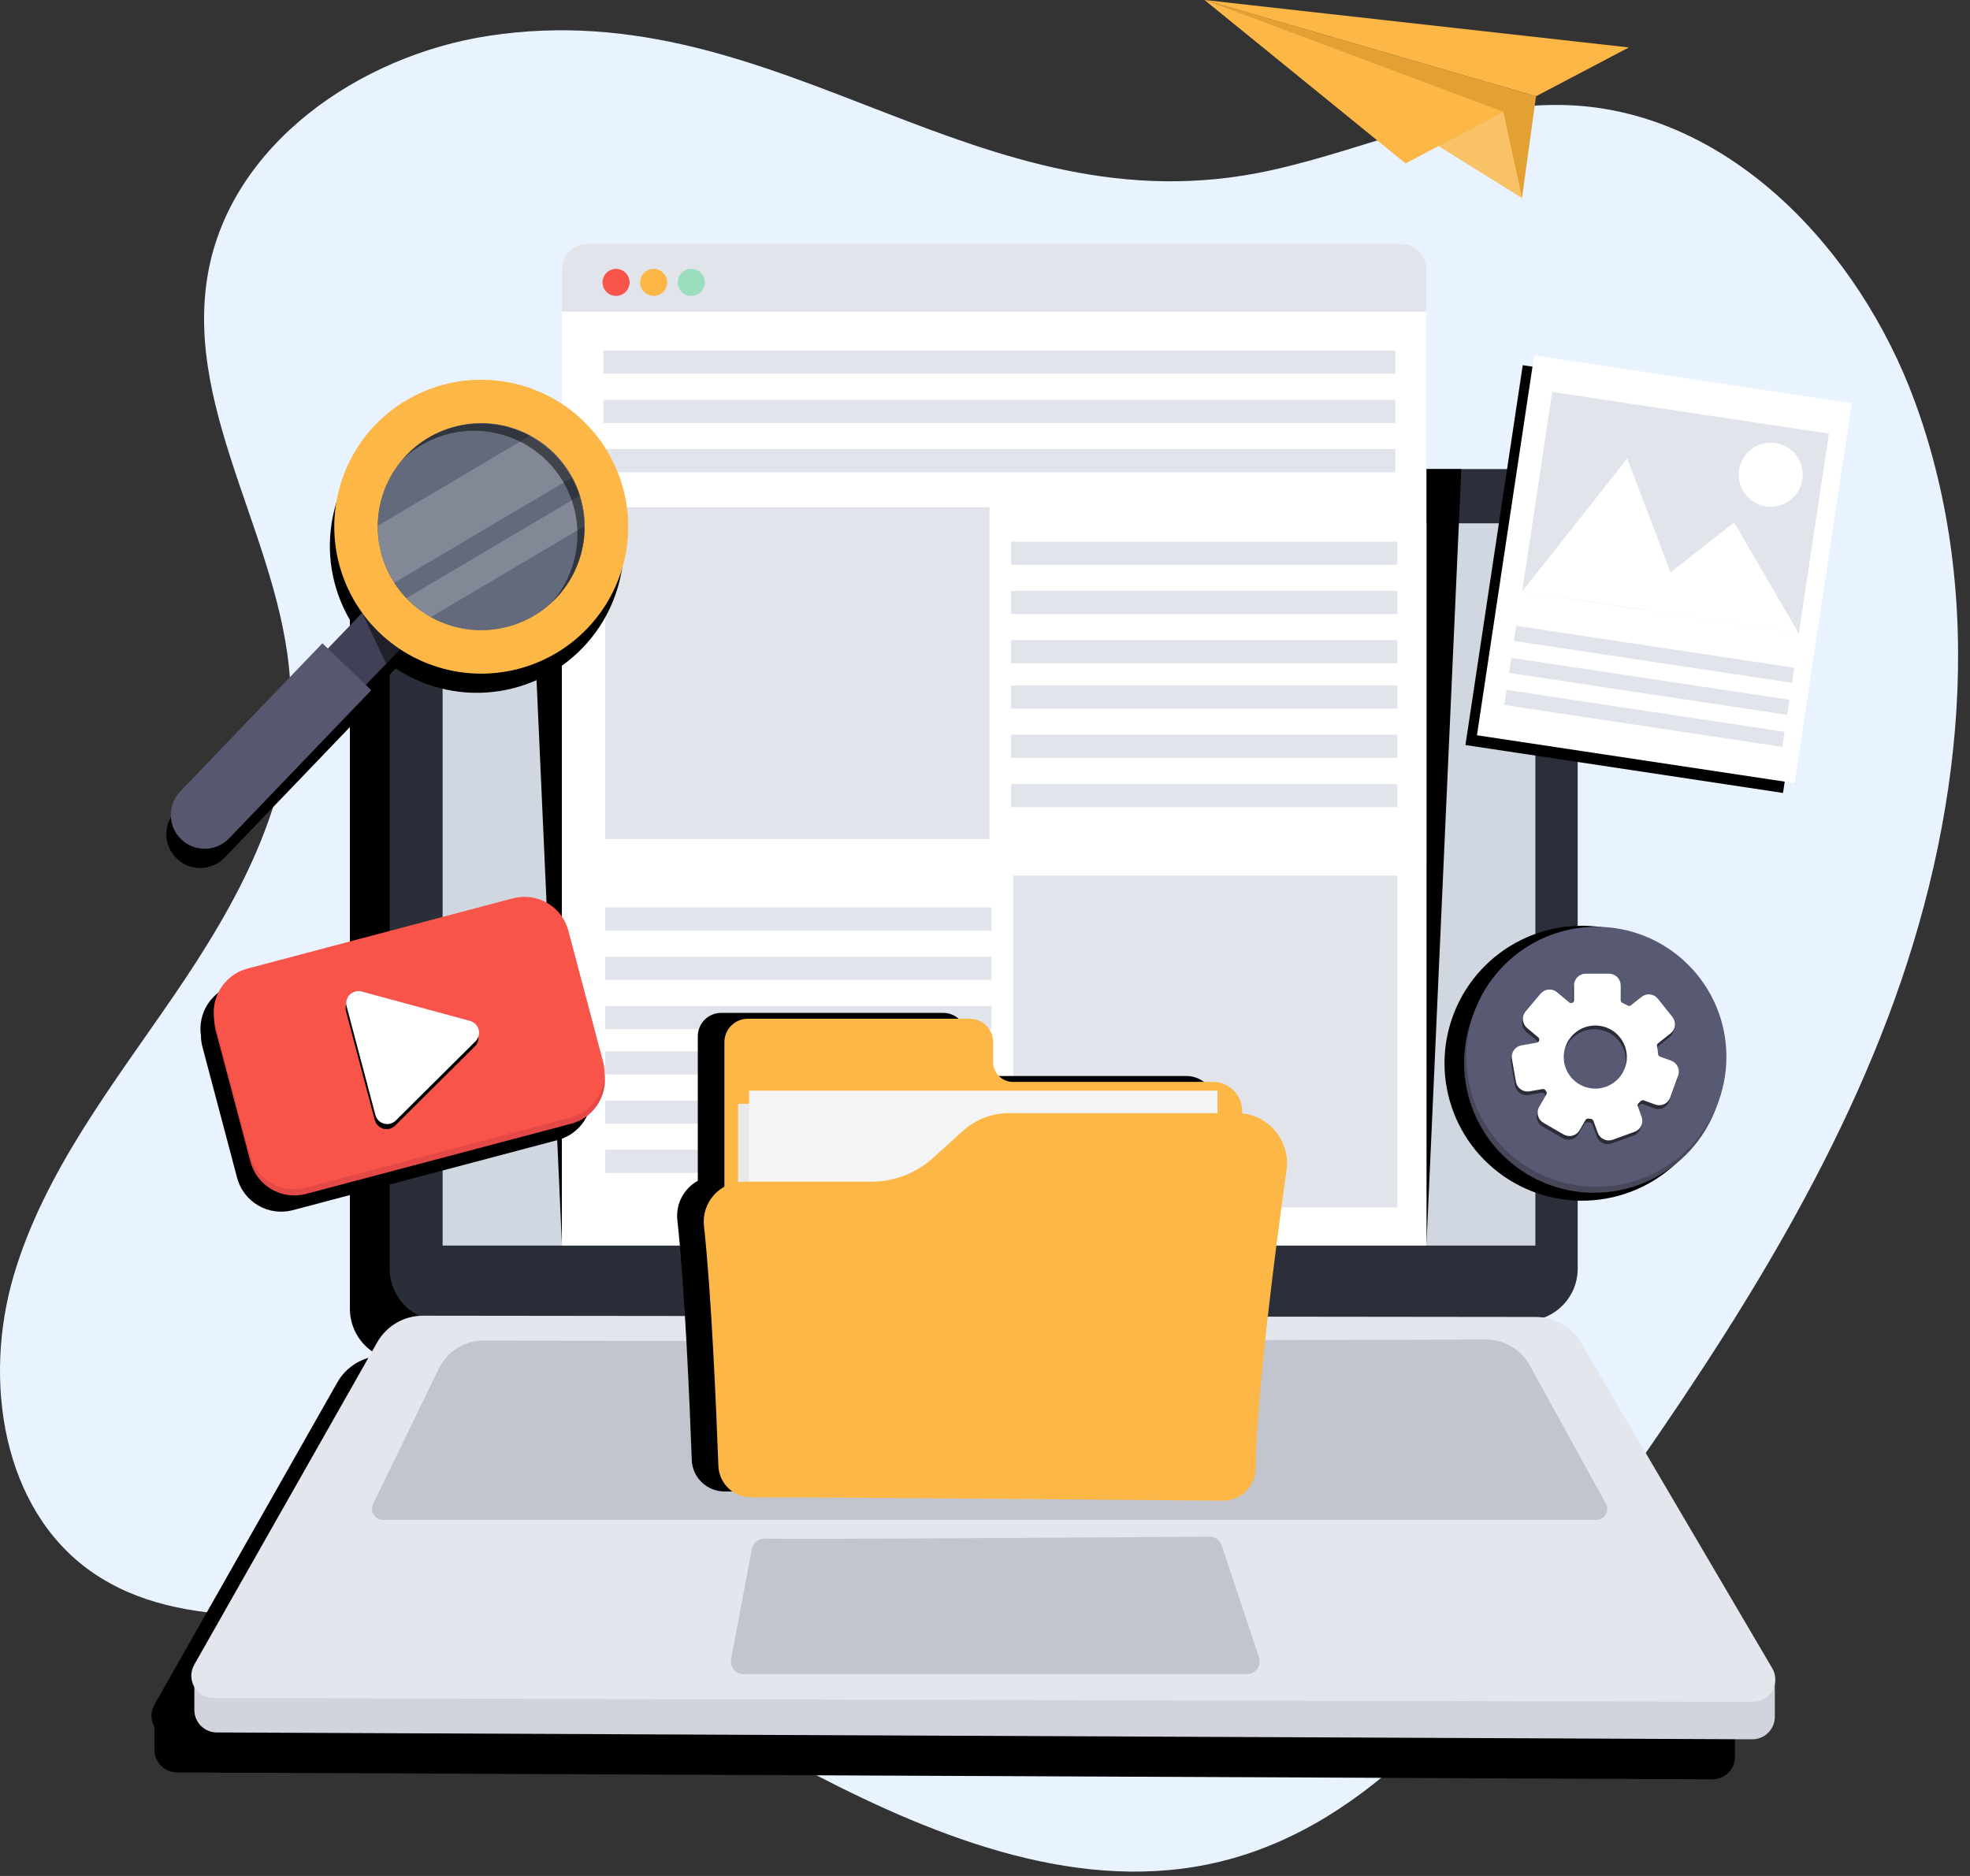 <?xml version="1.0" encoding="UTF-8"?> <svg xmlns="http://www.w3.org/2000/svg" width="105" height="100" viewBox="0 0 105 100" fill="none"><rect x="0" y="0" width="105" height="100" fill="#333333" stroke="none"/><path d="M26.056 1.908C19.154 2.96 12.306 7.7 11.085 14.574C9.741 22.142 15.34 29.314 15.49 36.999C15.602 42.801 12.602 48.186 9.33 52.98C6.059 57.775 2.355 62.454 0.722 68.024C-0.911 73.593 0.122 80.458 4.879 83.785C9.822 87.245 16.518 85.719 22.526 86.288C30.031 86.999 36.706 91.108 43.4 94.575C50.094 98.042 57.694 101.014 65.021 99.239C73.139 97.272 78.746 90.067 83.608 83.275C90.145 74.145 96.614 64.799 100.604 54.302C104.594 43.805 105.925 31.903 102.045 21.365C99.094 13.349 92.242 6.017 83.711 5.611C78.232 5.35 73.062 7.915 67.704 9.087C52.078 12.505 41.662 -0.472 26.056 1.908Z" fill="#E9F2FF"></path><g style="mix-blend-mode:soft-light"><path d="M92.337 91.06L82.144 73.714C81.933 73.356 81.645 73.05 81.301 72.817C80.957 72.584 80.565 72.431 80.154 72.369C80.686 72.171 81.145 71.815 81.469 71.349C81.793 70.883 81.967 70.329 81.968 69.761V29.922C81.968 29.183 81.674 28.475 81.152 27.952C80.629 27.43 79.921 27.137 79.182 27.137H21.433C20.694 27.137 19.986 27.43 19.463 27.952C18.941 28.475 18.648 29.183 18.648 29.922V69.761C18.648 70.289 18.798 70.806 19.081 71.252C19.364 71.697 19.768 72.053 20.245 72.278C19.781 72.305 19.331 72.449 18.936 72.694C18.541 72.94 18.213 73.28 17.983 73.684L8.228 90.874C8.125 91.055 8.071 91.259 8.072 91.467C8.073 91.675 8.129 91.879 8.235 92.058V93.284C8.235 93.601 8.361 93.905 8.584 94.129C8.807 94.353 9.11 94.48 9.427 94.482L91.272 94.847C91.429 94.848 91.586 94.817 91.731 94.757C91.877 94.698 92.01 94.609 92.122 94.498C92.233 94.387 92.322 94.255 92.383 94.109C92.443 93.964 92.474 93.808 92.474 93.65V91.901C92.536 91.613 92.487 91.313 92.337 91.06Z" fill="black"></path></g><path d="M10.358 89.806V91.152C10.358 91.469 10.483 91.773 10.707 91.997C10.93 92.222 11.233 92.348 11.55 92.35L93.394 92.715C93.552 92.716 93.708 92.685 93.854 92.625C94 92.566 94.133 92.478 94.244 92.366C94.356 92.255 94.445 92.123 94.505 91.977C94.566 91.832 94.597 91.675 94.597 91.518V89.618C94.597 89.618 10.358 90.041 10.358 89.806Z" fill="#D1D3DD"></path><path d="M81.305 25.005H23.556C22.017 25.005 20.77 26.252 20.77 27.79V67.629C20.77 69.168 22.017 70.415 23.556 70.415H81.305C82.843 70.415 84.09 69.168 84.09 67.629V27.79C84.09 26.252 82.843 25.005 81.305 25.005Z" fill="url(#paint0_linear_595_14112)"></path><path d="M20.106 71.552L10.351 88.742C10.249 88.923 10.195 89.127 10.197 89.334C10.198 89.542 10.253 89.745 10.357 89.925C10.461 90.104 10.611 90.253 10.79 90.357C10.97 90.461 11.174 90.516 11.381 90.516L93.433 90.717C93.642 90.718 93.848 90.663 94.029 90.558C94.211 90.454 94.361 90.303 94.466 90.121C94.57 89.939 94.624 89.733 94.623 89.524C94.622 89.314 94.566 89.109 94.46 88.928L84.267 71.583C84.02 71.162 83.668 70.814 83.245 70.572C82.822 70.33 82.344 70.202 81.856 70.202L22.544 70.135C22.048 70.134 21.561 70.265 21.133 70.514C20.705 70.763 20.35 71.122 20.106 71.552Z" fill="#E4E6ED"></path><path d="M81.834 27.896H23.591V66.396H81.834V27.896Z" fill="#D0D7E1"></path><path d="M23.39 72.953L19.882 80.181C19.839 80.27 19.82 80.368 19.825 80.466C19.83 80.564 19.86 80.659 19.912 80.743C19.964 80.826 20.037 80.894 20.122 80.942C20.208 80.99 20.305 81.015 20.403 81.015H85.084C85.184 81.015 85.284 80.989 85.371 80.939C85.459 80.889 85.532 80.817 85.583 80.73C85.635 80.643 85.662 80.545 85.664 80.444C85.665 80.343 85.641 80.244 85.592 80.155L81.536 72.782C81.306 72.364 80.969 72.016 80.558 71.774C80.148 71.532 79.68 71.405 79.204 71.406C71.099 71.427 34.121 71.517 25.798 71.457C25.296 71.453 24.804 71.592 24.378 71.857C23.951 72.122 23.609 72.502 23.39 72.953Z" fill="#C2C4CE"></path><path d="M40.074 82.572L38.968 88.441C38.95 88.538 38.953 88.639 38.978 88.735C39.003 88.831 39.049 88.921 39.112 88.997C39.175 89.073 39.255 89.135 39.345 89.177C39.434 89.22 39.532 89.242 39.632 89.242H66.461C66.569 89.242 66.674 89.216 66.769 89.168C66.865 89.119 66.947 89.048 67.01 88.961C67.072 88.874 67.113 88.774 67.129 88.668C67.145 88.562 67.136 88.454 67.102 88.352L65.109 82.374C65.064 82.239 64.978 82.121 64.862 82.038C64.746 81.955 64.606 81.911 64.464 81.912C61.326 81.936 44.091 82.06 40.744 82.021C40.585 82.019 40.431 82.074 40.309 82.174C40.186 82.275 40.103 82.416 40.074 82.572Z" fill="#C2C4CE"></path><g style="mix-blend-mode:soft-light"><path d="M76.028 66.388L77.888 25.003H76.029C76.029 25.003 76.028 66.677 76.028 66.388Z" fill="black"></path></g><g style="mix-blend-mode:soft-light"><path d="M29.952 66.388L28.092 25.003H29.951C29.951 25.003 29.952 66.677 29.952 66.388Z" fill="black"></path></g><path d="M76.028 14.342V66.389H29.952V14.342C29.952 14.165 29.987 13.991 30.054 13.828C30.122 13.665 30.221 13.517 30.346 13.392C30.471 13.267 30.619 13.168 30.782 13.101C30.946 13.033 31.12 12.999 31.297 12.999H74.685C75.041 12.999 75.382 13.141 75.634 13.393C75.886 13.644 76.027 13.986 76.028 14.342Z" fill="white"></path><path d="M76.028 14.342V16.613H29.952V14.342C29.952 14.165 29.987 13.991 30.054 13.828C30.122 13.665 30.221 13.517 30.346 13.392C30.471 13.267 30.619 13.168 30.782 13.101C30.946 13.033 31.12 12.999 31.297 12.999H74.685C75.041 12.999 75.382 13.141 75.634 13.393C75.886 13.644 76.027 13.986 76.028 14.342Z" fill="#E1E4EA"></path><path d="M33.556 15.053C33.556 15.195 33.514 15.335 33.435 15.453C33.355 15.572 33.243 15.664 33.111 15.719C32.98 15.773 32.835 15.787 32.695 15.76C32.555 15.732 32.427 15.663 32.326 15.562C32.225 15.462 32.156 15.333 32.129 15.193C32.101 15.054 32.115 14.909 32.17 14.777C32.224 14.645 32.316 14.533 32.435 14.454C32.554 14.374 32.693 14.332 32.836 14.332C33.027 14.332 33.21 14.408 33.345 14.543C33.48 14.678 33.556 14.862 33.556 15.053Z" fill="#F9544A"></path><path d="M37.566 15.053C37.566 15.195 37.523 15.335 37.444 15.453C37.365 15.572 37.252 15.664 37.121 15.719C36.989 15.773 36.844 15.787 36.704 15.76C36.565 15.732 36.436 15.663 36.335 15.562C36.235 15.462 36.166 15.333 36.138 15.193C36.11 15.054 36.125 14.909 36.179 14.777C36.234 14.645 36.326 14.533 36.445 14.454C36.563 14.374 36.702 14.332 36.845 14.332C37.036 14.332 37.219 14.408 37.355 14.543C37.49 14.678 37.566 14.862 37.566 15.053Z" fill="#9ADEBD"></path><path d="M35.561 15.053C35.561 15.195 35.518 15.335 35.439 15.453C35.36 15.572 35.247 15.664 35.116 15.719C34.984 15.773 34.839 15.787 34.699 15.76C34.559 15.732 34.431 15.663 34.33 15.562C34.229 15.462 34.161 15.333 34.133 15.193C34.105 15.054 34.12 14.909 34.174 14.777C34.229 14.645 34.321 14.533 34.439 14.454C34.558 14.374 34.697 14.332 34.84 14.332C35.031 14.332 35.214 14.408 35.349 14.543C35.485 14.678 35.56 14.862 35.561 15.053Z" fill="#FCB747"></path><path d="M74.373 18.686H32.157V19.922H74.373V18.686Z" fill="#E1E4EA"></path><path d="M74.373 21.312H32.157V22.548H74.373V21.312Z" fill="#E1E4EA"></path><path d="M74.373 23.937H32.157V25.173H74.373V23.937Z" fill="#E1E4EA"></path><path d="M74.478 28.873H53.895V30.109H74.478V28.873Z" fill="#E1E4EA"></path><path d="M74.478 31.498H53.895V32.734H74.478V31.498Z" fill="#E1E4EA"></path><path d="M74.478 34.123H53.895V35.359H74.478V34.123Z" fill="#E1E4EA"></path><path d="M74.478 36.539H53.895V37.775H74.478V36.539Z" fill="#E1E4EA"></path><path d="M74.478 39.164H53.895V40.4H74.478V39.164Z" fill="#E1E4EA"></path><path d="M74.478 41.79H53.895V43.025H74.478V41.79Z" fill="#E1E4EA"></path><path d="M52.74 27.035H32.262V44.726H52.74V27.035Z" fill="#E1E4EA"></path><path d="M32.262 62.526H52.845V61.289H32.262V62.526Z" fill="#E1E4EA"></path><path d="M32.262 59.9H52.845V58.664H32.262V59.9Z" fill="#E1E4EA"></path><path d="M32.262 57.275H52.845V56.039H32.262V57.275Z" fill="#E1E4EA"></path><path d="M32.262 54.859H52.845V53.623H32.262V54.859Z" fill="#E1E4EA"></path><path d="M32.262 52.234H52.845V50.998H32.262V52.234Z" fill="#E1E4EA"></path><path d="M32.262 49.609H52.845V48.373H32.262V49.609Z" fill="#E1E4EA"></path><path d="M54 64.364H74.478V46.673H54V64.364Z" fill="#E1E4EA"></path><path d="M81.869 5.132L81.124 10.545L64.201 0L81.869 5.132Z" fill="#E4A133"></path><path d="M86.817 2.529L81.869 5.132L64.2 0L86.817 2.529Z" fill="#FCB747"></path><path d="M80.128 5.956L64.201 0L74.917 8.712L80.128 5.956Z" fill="#FCB747"></path><path d="M81.124 10.545L80.129 5.957L76.676 7.783L81.124 10.545Z" fill="#F9C266"></path><g style="mix-blend-mode:soft-light"><path d="M81.162 19.467L78.107 39.715L95.033 42.269L98.087 22.02L81.162 19.467Z" fill="black"></path></g><path d="M98.701 21.492L81.772 18.942L78.721 39.194L95.65 41.745L98.701 21.492Z" fill="white"></path><path d="M95.635 35.595L80.812 33.359L80.691 34.163L95.514 36.399L95.635 35.595Z" fill="#E1E4EA"></path><path d="M95.378 37.303L80.555 35.067L80.434 35.871L95.257 38.107L95.378 37.303Z" fill="#E1E4EA"></path><path d="M95.12 39.011L80.297 36.775L80.176 37.578L94.999 39.815L95.12 39.011Z" fill="#E1E4EA"></path><path d="M97.48 23.114L82.732 20.892L81.128 31.538L95.876 33.76L97.48 23.114Z" fill="#E1E4EA"></path><path d="M81.126 31.536L86.73 24.442L89.928 32.85L81.126 31.536Z" fill="white"></path><path d="M87.549 31.682L92.428 27.851L95.871 33.76L87.61 32.514L87.549 31.682Z" fill="white"></path><path d="M96.066 25.559C96.016 25.892 95.868 26.204 95.641 26.453C95.413 26.703 95.117 26.879 94.789 26.96C94.462 27.042 94.118 27.024 93.8 26.909C93.483 26.795 93.206 26.589 93.006 26.317C92.805 26.045 92.69 25.721 92.674 25.383C92.659 25.046 92.743 24.712 92.918 24.423C93.092 24.134 93.348 23.903 93.653 23.759C93.959 23.616 94.3 23.566 94.634 23.617C94.855 23.65 95.068 23.727 95.26 23.842C95.452 23.958 95.62 24.11 95.753 24.291C95.886 24.471 95.982 24.676 96.036 24.893C96.09 25.111 96.1 25.337 96.066 25.559Z" fill="white"></path><g style="mix-blend-mode:soft-light"><path d="M91.649 56.753C91.668 54.924 91.003 53.154 89.784 51.791C88.564 50.427 86.879 49.569 85.06 49.385C83.24 49.2 81.417 49.703 79.949 50.794C78.481 51.885 77.474 53.485 77.126 55.281C76.778 57.077 77.113 58.938 78.067 60.498C79.021 62.059 80.524 63.206 82.281 63.715C84.038 64.224 85.921 64.058 87.562 63.249C89.202 62.44 90.481 61.047 91.147 59.343C91.478 58.52 91.649 57.641 91.649 56.753Z" fill="black"></path></g><path d="M84.967 63.58C88.795 63.58 91.898 60.477 91.898 56.649C91.898 52.821 88.795 49.718 84.967 49.718C81.139 49.718 78.036 52.821 78.036 56.649C78.036 60.477 81.139 63.58 84.967 63.58Z" fill="#474759"></path><path d="M85.085 63.265C88.913 63.265 92.016 60.162 92.016 56.334C92.016 52.506 88.913 49.403 85.085 49.403C81.257 49.403 78.154 52.506 78.154 56.334C78.154 60.162 81.257 63.265 85.085 63.265Z" fill="#585972"></path><g style="mix-blend-mode:soft-light" opacity="0.5"><path d="M89.019 56.737L88.421 56.52C88.393 56.509 88.369 56.491 88.352 56.468C88.334 56.444 88.324 56.416 88.322 56.386C88.312 56.245 88.293 56.104 88.265 55.965C88.259 55.938 88.261 55.909 88.27 55.883C88.28 55.856 88.296 55.833 88.318 55.816L88.986 55.283C89.116 55.18 89.199 55.03 89.217 54.866C89.236 54.701 89.189 54.536 89.086 54.407L88.314 53.438C88.211 53.308 88.06 53.225 87.896 53.207C87.732 53.188 87.567 53.235 87.437 53.338L86.873 53.788C86.849 53.807 86.82 53.818 86.789 53.821C86.759 53.822 86.728 53.815 86.702 53.8C86.611 53.747 86.517 53.699 86.42 53.655C86.393 53.644 86.37 53.624 86.354 53.6C86.338 53.575 86.33 53.547 86.329 53.517V52.724C86.329 52.559 86.264 52.4 86.147 52.283C86.03 52.166 85.871 52.1 85.705 52.1H84.466C84.385 52.1 84.303 52.117 84.228 52.148C84.152 52.179 84.083 52.225 84.025 52.283C83.967 52.341 83.921 52.41 83.89 52.486C83.859 52.561 83.843 52.642 83.843 52.724V53.517C83.842 53.546 83.834 53.575 83.817 53.6C83.801 53.624 83.778 53.644 83.751 53.656H83.749C83.723 53.668 83.694 53.672 83.666 53.668C83.637 53.665 83.61 53.653 83.588 53.635L82.938 53.09C82.811 52.983 82.647 52.932 82.483 52.946C82.318 52.961 82.165 53.04 82.059 53.167L81.263 54.116C81.156 54.243 81.105 54.407 81.119 54.571C81.133 54.736 81.213 54.889 81.339 54.995L81.938 55.497C81.961 55.516 81.978 55.542 81.986 55.571C81.994 55.6 81.994 55.631 81.985 55.659L81.981 55.671C81.973 55.698 81.958 55.722 81.937 55.741C81.916 55.76 81.891 55.773 81.863 55.778L81.039 55.923C80.876 55.952 80.731 56.044 80.636 56.18C80.542 56.315 80.504 56.483 80.533 56.646L80.748 57.866C80.763 57.947 80.793 58.024 80.837 58.093C80.881 58.162 80.938 58.222 81.005 58.269C81.072 58.316 81.148 58.349 81.228 58.367C81.308 58.385 81.391 58.386 81.471 58.372L82.171 58.249C82.201 58.243 82.232 58.248 82.26 58.26C82.288 58.273 82.311 58.294 82.326 58.32C82.339 58.34 82.352 58.36 82.365 58.38C82.38 58.403 82.389 58.431 82.39 58.459C82.391 58.486 82.384 58.514 82.37 58.538L81.989 59.199C81.948 59.27 81.921 59.349 81.91 59.43C81.899 59.511 81.905 59.594 81.926 59.673C81.947 59.752 81.984 59.826 82.034 59.891C82.084 59.956 82.146 60.011 82.217 60.052L83.29 60.672C83.433 60.754 83.603 60.777 83.763 60.734C83.923 60.691 84.06 60.586 84.142 60.443L84.457 59.898C84.473 59.872 84.496 59.851 84.523 59.838C84.551 59.825 84.582 59.82 84.612 59.825C84.657 59.831 84.702 59.837 84.748 59.842C84.776 59.844 84.803 59.855 84.826 59.873C84.849 59.89 84.866 59.913 84.876 59.94L85.109 60.58C85.165 60.735 85.281 60.862 85.431 60.932C85.581 61.002 85.753 61.009 85.908 60.952L87.073 60.529C87.228 60.472 87.355 60.356 87.425 60.206C87.495 60.056 87.502 59.884 87.445 59.729L87.242 59.168C87.231 59.14 87.23 59.109 87.237 59.08C87.245 59.051 87.26 59.024 87.283 59.004C87.323 58.968 87.362 58.93 87.4 58.891C87.42 58.87 87.446 58.856 87.475 58.849C87.503 58.842 87.533 58.844 87.56 58.854L88.171 59.076C88.247 59.104 88.329 59.117 88.411 59.113C88.493 59.109 88.573 59.09 88.647 59.055C88.722 59.021 88.788 58.972 88.844 58.911C88.899 58.851 88.942 58.78 88.97 58.703L89.394 57.539C89.422 57.462 89.435 57.38 89.431 57.297C89.428 57.215 89.408 57.135 89.373 57.06C89.338 56.986 89.289 56.919 89.228 56.863C89.168 56.808 89.096 56.765 89.019 56.737ZM84.976 58.226C84.643 58.226 84.318 58.128 84.041 57.943C83.765 57.758 83.549 57.495 83.422 57.188C83.295 56.881 83.261 56.543 83.326 56.217C83.391 55.891 83.551 55.591 83.787 55.356C84.022 55.12 84.321 54.96 84.648 54.895C84.974 54.831 85.312 54.864 85.619 54.991C85.926 55.118 86.189 55.334 86.374 55.611C86.559 55.887 86.657 56.212 86.657 56.545C86.657 56.991 86.48 57.419 86.165 57.734C85.849 58.049 85.422 58.226 84.976 58.226Z" fill="black"></path></g><path d="M89.071 56.54L88.473 56.323C88.446 56.312 88.422 56.294 88.404 56.271C88.386 56.247 88.376 56.219 88.374 56.189C88.365 56.048 88.346 55.907 88.317 55.768C88.311 55.74 88.313 55.712 88.323 55.686C88.332 55.659 88.349 55.636 88.371 55.618L89.039 55.086C89.168 54.983 89.251 54.833 89.27 54.669C89.288 54.504 89.241 54.339 89.138 54.21L88.366 53.241C88.263 53.111 88.113 53.028 87.948 53.01C87.784 52.991 87.619 53.039 87.49 53.142L86.925 53.592C86.901 53.61 86.872 53.622 86.841 53.624C86.811 53.626 86.781 53.618 86.754 53.603C86.663 53.55 86.569 53.502 86.472 53.459C86.445 53.447 86.423 53.427 86.406 53.403C86.39 53.379 86.382 53.35 86.382 53.321V52.528C86.382 52.362 86.316 52.203 86.199 52.086C86.082 51.969 85.923 51.904 85.758 51.904H84.518C84.353 51.904 84.194 51.969 84.077 52.086C83.96 52.203 83.894 52.362 83.894 52.528V53.319C83.894 53.349 83.885 53.377 83.869 53.402C83.853 53.427 83.83 53.446 83.803 53.458H83.801C83.775 53.47 83.746 53.474 83.717 53.471C83.689 53.467 83.662 53.455 83.639 53.437L82.99 52.892C82.863 52.786 82.699 52.734 82.534 52.749C82.37 52.763 82.217 52.842 82.111 52.969L81.314 53.918C81.261 53.981 81.222 54.053 81.197 54.132C81.172 54.21 81.163 54.292 81.171 54.374C81.178 54.455 81.201 54.535 81.239 54.607C81.277 54.68 81.328 54.744 81.391 54.797L81.989 55.299C82.012 55.318 82.029 55.344 82.037 55.373C82.046 55.402 82.046 55.433 82.037 55.462L82.033 55.473C82.025 55.5 82.01 55.524 81.989 55.543C81.968 55.562 81.942 55.575 81.915 55.58L81.091 55.725C81.01 55.739 80.933 55.769 80.864 55.813C80.795 55.857 80.735 55.914 80.688 55.982C80.641 56.049 80.608 56.124 80.59 56.205C80.572 56.285 80.57 56.367 80.585 56.448L80.8 57.668C80.829 57.831 80.921 57.976 81.056 58.071C81.191 58.166 81.359 58.203 81.522 58.175L82.222 58.051C82.252 58.046 82.283 58.05 82.31 58.063C82.338 58.075 82.361 58.096 82.377 58.122C82.39 58.142 82.402 58.162 82.415 58.183C82.431 58.206 82.439 58.233 82.44 58.261C82.441 58.289 82.434 58.317 82.421 58.341L82.039 59.002C81.998 59.073 81.971 59.151 81.961 59.232C81.95 59.314 81.955 59.396 81.977 59.475C81.998 59.555 82.034 59.629 82.084 59.694C82.134 59.759 82.196 59.813 82.267 59.855L83.34 60.474C83.411 60.515 83.49 60.541 83.571 60.552C83.652 60.563 83.735 60.558 83.814 60.536C83.893 60.515 83.967 60.478 84.032 60.429C84.097 60.379 84.152 60.316 84.193 60.245L84.508 59.701C84.523 59.674 84.546 59.653 84.574 59.64C84.602 59.627 84.633 59.622 84.663 59.627C84.708 59.634 84.753 59.639 84.798 59.644C84.827 59.647 84.854 59.658 84.877 59.675C84.899 59.692 84.917 59.716 84.927 59.743L85.159 60.382C85.216 60.538 85.332 60.664 85.482 60.734C85.632 60.804 85.803 60.812 85.959 60.755L87.123 60.331C87.2 60.303 87.271 60.26 87.331 60.205C87.392 60.15 87.441 60.083 87.475 60.009C87.51 59.934 87.53 59.854 87.533 59.772C87.537 59.69 87.524 59.609 87.496 59.532L87.292 58.971C87.282 58.942 87.28 58.912 87.288 58.882C87.295 58.853 87.311 58.827 87.333 58.807C87.374 58.77 87.412 58.733 87.45 58.694C87.471 58.673 87.497 58.658 87.525 58.652C87.553 58.645 87.583 58.647 87.611 58.657L88.221 58.879C88.377 58.935 88.548 58.928 88.698 58.858C88.848 58.788 88.964 58.661 89.021 58.506L89.444 57.341C89.473 57.264 89.485 57.182 89.482 57.1C89.478 57.018 89.459 56.938 89.424 56.863C89.389 56.789 89.341 56.722 89.28 56.667C89.219 56.611 89.148 56.568 89.071 56.54ZM85.028 58.029C84.696 58.029 84.37 57.931 84.094 57.746C83.817 57.561 83.602 57.298 83.475 56.991C83.347 56.684 83.314 56.346 83.379 56.02C83.444 55.694 83.604 55.394 83.839 55.159C84.074 54.923 84.374 54.763 84.7 54.698C85.026 54.634 85.364 54.667 85.672 54.794C85.979 54.921 86.242 55.137 86.426 55.413C86.611 55.69 86.71 56.015 86.71 56.348C86.71 56.569 86.666 56.787 86.582 56.991C86.497 57.195 86.374 57.381 86.217 57.537C86.061 57.693 85.876 57.817 85.672 57.901C85.468 57.986 85.249 58.03 85.028 58.03V58.029Z" fill="white"></path><g style="mix-blend-mode:soft-light"><path d="M31.508 58.062C31.506 57.863 31.48 57.665 31.43 57.473L29.578 50.477C29.412 49.857 29.008 49.328 28.453 49.005C27.898 48.683 27.238 48.593 26.617 48.755L12.484 52.498C11.907 52.652 11.408 53.014 11.081 53.513C10.753 54.012 10.621 54.614 10.71 55.204C10.711 55.403 10.737 55.601 10.787 55.793L12.639 62.79C12.805 63.41 13.21 63.938 13.764 64.261C14.319 64.584 14.979 64.674 15.6 64.511L29.733 60.769C30.31 60.615 30.809 60.254 31.137 59.754C31.464 59.255 31.596 58.653 31.508 58.062Z" fill="black"></path></g><path d="M27.351 48.223L13.217 51.964C11.924 52.307 11.153 53.633 11.495 54.926L13.347 61.922C13.69 63.215 15.015 63.986 16.308 63.644L30.442 59.902C31.735 59.56 32.506 58.234 32.164 56.941L30.312 49.944C29.97 48.651 28.644 47.881 27.351 48.223Z" fill="#E44847"></path><path d="M27.331 47.887L13.193 51.63C11.899 51.972 11.128 53.298 11.471 54.592L13.323 61.59C13.666 62.884 14.992 63.655 16.285 63.312L30.424 59.569C31.717 59.227 32.488 57.901 32.146 56.607L30.293 49.609C29.951 48.315 28.624 47.544 27.331 47.887Z" fill="#F9544A"></path><g style="mix-blend-mode:soft-light"><path d="M25.02 54.69L19.242 53.123C19.132 53.093 19.016 53.093 18.905 53.122C18.795 53.151 18.694 53.209 18.613 53.29C18.532 53.37 18.474 53.471 18.444 53.581C18.414 53.691 18.413 53.807 18.443 53.918L19.974 59.705C20.004 59.815 20.061 59.916 20.142 59.997C20.223 60.078 20.323 60.137 20.433 60.167C20.544 60.197 20.66 60.197 20.77 60.168C20.881 60.139 20.982 60.081 21.063 60L25.308 55.78C25.389 55.699 25.448 55.599 25.478 55.489C25.508 55.378 25.508 55.262 25.479 55.152C25.449 55.041 25.392 54.94 25.311 54.859C25.23 54.778 25.13 54.72 25.02 54.69Z" fill="black"></path></g><path d="M25.054 54.421L19.275 52.854C19.165 52.824 19.049 52.824 18.938 52.853C18.828 52.882 18.727 52.94 18.646 53.021C18.565 53.101 18.506 53.202 18.477 53.312C18.447 53.422 18.446 53.538 18.476 53.649L20.008 59.436C20.037 59.546 20.095 59.647 20.175 59.728C20.256 59.809 20.356 59.867 20.466 59.897C20.576 59.927 20.693 59.928 20.803 59.898C20.913 59.869 21.014 59.812 21.095 59.731L25.341 55.511C25.422 55.43 25.481 55.33 25.511 55.22C25.541 55.11 25.541 54.993 25.512 54.883C25.483 54.773 25.425 54.672 25.345 54.591C25.265 54.51 25.164 54.451 25.054 54.421Z" fill="white"></path><g style="mix-blend-mode:soft-light"><path d="M30.836 23.447C29.425 22.093 27.558 21.316 25.604 21.269C23.649 21.221 21.747 21.907 20.271 23.19C18.796 24.474 17.855 26.263 17.632 28.206C17.409 30.149 17.921 32.105 19.067 33.689L19.065 33.691L17.238 35.595L16.947 35.316L9.369 43.214C9.038 43.559 8.857 44.022 8.867 44.501C8.877 44.98 9.076 45.435 9.422 45.766C9.767 46.098 10.23 46.279 10.709 46.269C11.188 46.259 11.643 46.059 11.974 45.714L19.552 37.816L19.261 37.536L21.09 35.63C22.72 36.71 24.696 37.14 26.628 36.837C28.56 36.534 30.308 35.519 31.53 33.992C32.752 32.465 33.358 30.536 33.229 28.585C33.101 26.634 32.247 24.801 30.836 23.447ZM24.694 23.634C24.755 23.626 24.815 23.62 24.877 23.614C24.815 23.62 24.755 23.626 24.694 23.634ZM24.207 23.719C24.261 23.707 24.315 23.698 24.369 23.688C24.314 23.698 24.261 23.707 24.207 23.719ZM19.907 28.887C19.911 28.794 19.914 28.701 19.922 28.608C19.914 28.701 19.911 28.794 19.907 28.887ZM19.955 28.354C19.966 28.268 19.977 28.183 19.992 28.098C19.976 28.183 19.965 28.268 19.954 28.354H19.955ZM20.052 27.829C20.071 27.75 20.087 27.67 20.11 27.591C20.087 27.67 20.07 27.75 20.051 27.829H20.052ZM20.199 27.319C20.225 27.243 20.248 27.168 20.277 27.093C20.247 27.168 20.224 27.242 20.198 27.319H20.199ZM20.395 26.824C20.428 26.753 20.457 26.68 20.493 26.609C20.456 26.68 20.427 26.752 20.394 26.824H20.395ZM20.64 26.347C20.68 26.279 20.716 26.209 20.759 26.142C20.715 26.209 20.679 26.279 20.639 26.347H20.64ZM20.937 25.888C20.983 25.825 21.024 25.759 21.073 25.698C21.023 25.759 20.982 25.825 20.936 25.888H20.937ZM27.799 24.129C27.841 24.149 27.884 24.169 27.926 24.191C27.883 24.169 27.84 24.149 27.798 24.129H27.799ZM26.84 23.772C26.883 23.784 26.925 23.798 26.968 23.81C26.924 23.798 26.881 23.785 26.839 23.772H26.84ZM30.67 27.427C30.652 27.371 30.629 27.317 30.609 27.261C30.629 27.316 30.653 27.37 30.671 27.427H30.67ZM21.315 32.781C21.259 32.718 21.203 32.655 21.149 32.591C21.201 32.655 21.257 32.718 21.313 32.781H21.315ZM20.962 32.346C20.918 32.287 20.874 32.228 20.834 32.167C20.873 32.228 20.917 32.287 20.96 32.346H20.962ZM22.508 33.786C22.493 33.777 22.478 33.768 22.463 33.759C22.476 33.768 22.491 33.777 22.506 33.786H22.508ZM22.059 33.475C22.033 33.455 22.008 33.434 21.982 33.413C22.006 33.434 22.032 33.455 22.058 33.475H22.059ZM25.3 23.585C25.265 23.585 25.229 23.591 25.194 23.593C25.228 23.591 25.263 23.586 25.299 23.585H25.3ZM23.766 23.837C23.756 23.84 23.746 23.842 23.735 23.845C23.744 23.842 23.754 23.84 23.764 23.837H23.766ZM23.119 24.088C23.171 24.064 23.221 24.039 23.273 24.017C23.22 24.039 23.169 24.064 23.118 24.088H23.119ZM22.822 24.233C22.799 24.246 22.773 24.257 22.749 24.269C22.771 24.256 22.797 24.246 22.821 24.235L22.822 24.233ZM19.902 29.134C19.902 29.195 19.905 29.256 19.907 29.317C19.904 29.256 19.901 29.195 19.901 29.134H19.902ZM20.601 31.795C20.594 31.782 20.586 31.771 20.579 31.758C20.586 31.77 20.594 31.782 20.601 31.795ZM20.364 31.316C20.347 31.277 20.332 31.237 20.315 31.198C20.331 31.237 20.346 31.277 20.364 31.316ZM20.189 30.858C20.173 30.811 20.157 30.763 20.142 30.716C20.156 30.763 20.172 30.811 20.188 30.858L20.189 30.858ZM20.041 30.333C20.034 30.305 20.026 30.277 20.02 30.248C20.025 30.277 20.032 30.305 20.04 30.333L20.041 30.333ZM19.944 29.791C19.937 29.738 19.933 29.685 19.928 29.632C19.933 29.685 19.938 29.738 19.943 29.791L19.944 29.791ZM22.873 33.993C22.921 34.016 22.968 34.042 23.017 34.065C22.969 34.042 22.922 34.017 22.873 33.993ZM23.352 34.212C23.396 34.23 23.44 34.249 23.484 34.266C23.44 34.249 23.395 34.229 23.352 34.212ZM23.909 34.404C23.926 34.409 23.943 34.416 23.959 34.42C23.943 34.416 23.926 34.409 23.909 34.404ZM24.454 34.53C24.489 34.536 24.525 34.539 24.561 34.545C24.525 34.54 24.489 34.537 24.453 34.53L24.454 34.53ZM24.943 34.592C24.998 34.597 25.054 34.599 25.11 34.602C25.053 34.599 24.998 34.597 24.942 34.592L24.943 34.592ZM25.438 34.611C25.498 34.611 25.559 34.609 25.619 34.607C25.558 34.609 25.497 34.611 25.437 34.611L25.438 34.611ZM29.016 33.273C28.967 33.316 28.915 33.355 28.864 33.396C28.914 33.355 28.966 33.316 29.015 33.273L29.016 33.273ZM28.609 33.591C28.552 33.632 28.493 33.671 28.434 33.71C28.492 33.671 28.551 33.633 28.608 33.592L28.609 33.591ZM28.177 33.869C28.117 33.904 28.056 33.938 27.995 33.971C28.056 33.938 28.116 33.904 28.177 33.869L28.177 33.869ZM27.716 34.105C27.659 34.132 27.601 34.16 27.543 34.185C27.601 34.162 27.659 34.135 27.716 34.107L27.716 34.105ZM27.191 34.316C27.153 34.329 27.116 34.344 27.078 34.357C27.115 34.346 27.152 34.33 27.191 34.317L27.191 34.316ZM26.605 34.482C26.558 34.492 26.509 34.499 26.462 34.508C26.509 34.501 26.557 34.494 26.605 34.484L26.605 34.482ZM26.117 34.565C26.058 34.573 25.999 34.578 25.939 34.583C25.997 34.58 26.057 34.575 26.116 34.567L26.117 34.565Z" fill="black"></path></g><path d="M22.289 33.603L20.266 31.662L17.043 35.021L19.066 36.962L22.289 33.603Z" fill="#404057"></path><path d="M9.659 44.743C9.488 44.579 9.351 44.383 9.255 44.165C9.16 43.948 9.109 43.715 9.104 43.477C9.099 43.24 9.141 43.005 9.227 42.784C9.313 42.563 9.442 42.361 9.606 42.19L17.183 34.292L19.789 36.792L12.211 44.69C11.879 45.035 11.424 45.235 10.946 45.245C10.467 45.255 10.004 45.074 9.659 44.743Z" fill="#575770"></path><g style="mix-blend-mode:soft-light" opacity="0.5"><path d="M19.301 32.666L20.58 35.381L21.504 34.422L19.301 32.666Z" fill="black"></path></g><path d="M31.073 22.423C29.955 21.351 28.544 20.634 27.019 20.363C25.493 20.092 23.922 20.28 22.503 20.902C21.084 21.524 19.882 22.554 19.048 23.859C18.214 25.165 17.786 26.689 17.818 28.238C17.85 29.787 18.341 31.291 19.228 32.562C20.115 33.832 21.359 34.81 22.802 35.373C24.246 35.937 25.824 36.059 27.337 35.725C28.849 35.392 30.23 34.617 31.302 33.499C32.74 32 33.524 29.991 33.481 27.914C33.438 25.837 32.572 23.862 31.073 22.423ZM21.831 32.056C21.044 31.3 20.498 30.329 20.264 29.263C20.029 28.198 20.115 27.087 20.511 26.071C20.908 25.055 21.597 24.179 22.491 23.554C23.385 22.93 24.445 22.584 25.535 22.561C26.626 22.539 27.699 22.84 28.618 23.427C29.538 24.014 30.262 24.861 30.7 25.86C31.139 26.859 31.271 27.965 31.08 29.039C30.89 30.113 30.385 31.107 29.63 31.894C28.617 32.95 27.226 33.559 25.764 33.59C24.301 33.62 22.887 33.068 21.831 32.056Z" fill="#FCB747"></path><path opacity="0.5" d="M29.629 31.894C29.128 32.418 28.529 32.837 27.866 33.129C27.203 33.421 26.488 33.579 25.764 33.594C25.04 33.609 24.319 33.481 23.645 33.217C22.97 32.953 22.354 32.559 21.831 32.056C21.773 32 21.715 31.942 21.66 31.884C20.754 30.934 20.215 29.692 20.143 28.38C20.07 27.069 20.468 25.774 21.264 24.73C22.061 23.685 23.204 22.959 24.488 22.682C25.772 22.405 27.112 22.595 28.268 23.218C28.706 23.456 29.11 23.751 29.47 24.096C30.524 25.109 31.134 26.5 31.164 27.962C31.194 29.424 30.642 30.838 29.63 31.894H29.629Z" fill="#C7D4F9"></path><path opacity="0.2" d="M30.501 25.452L21.012 31.065C20.43 30.16 20.125 29.105 20.135 28.028L28.267 23.218C28.705 23.455 29.109 23.75 29.468 24.095C29.881 24.491 30.23 24.949 30.501 25.452Z" fill="white"></path><path opacity="0.2" d="M31.164 28.04L22.961 32.894C22.551 32.663 22.171 32.382 21.832 32.056C21.773 32 21.715 31.942 21.661 31.884L30.91 26.413C31.076 26.94 31.162 27.488 31.164 28.04Z" fill="white"></path><g style="mix-blend-mode:soft-light" opacity="0.5"><path d="M29.082 24.498C30.102 25.477 30.708 26.811 30.773 28.224C30.838 29.637 30.357 31.021 29.431 32.09C29.498 32.027 29.564 31.962 29.629 31.894C30.635 30.837 31.181 29.425 31.148 27.966C31.116 26.507 30.506 25.121 29.453 24.111C28.4 23.101 26.99 22.549 25.531 22.576C24.072 22.604 22.683 23.208 21.669 24.257C21.605 24.325 21.542 24.393 21.481 24.463C22.511 23.493 23.874 22.956 25.288 22.962C26.703 22.969 28.061 23.519 29.082 24.498Z" fill="black"></path></g><g style="mix-blend-mode:soft-light"><path d="M64.789 59.037V58.913C64.789 58.709 64.749 58.507 64.67 58.318C64.592 58.129 64.478 57.958 64.333 57.813C64.189 57.669 64.017 57.554 63.828 57.476C63.639 57.398 63.437 57.358 63.233 57.358H52.575C52.294 57.358 52.025 57.246 51.826 57.047C51.627 56.849 51.516 56.579 51.516 56.299V55.237C51.516 54.907 51.385 54.59 51.151 54.357C50.917 54.123 50.6 53.992 50.27 53.992H38.438C38.108 53.992 37.791 54.123 37.557 54.357C37.324 54.59 37.192 54.907 37.192 55.237V62.944C36.823 63.147 36.523 63.455 36.329 63.829C36.135 64.203 36.056 64.626 36.103 65.045C36.499 68.617 36.761 74.839 36.871 77.825C36.887 78.276 37.077 78.702 37.402 79.014C37.726 79.327 38.159 79.502 38.609 79.502C43.638 79.504 58.538 79.635 63.751 79.682C64.211 79.686 64.654 79.508 64.983 79.186C65.312 78.865 65.501 78.426 65.507 77.965C65.559 73.986 66.557 66.316 67.153 62.057C67.202 61.703 67.18 61.342 67.087 60.996C66.994 60.651 66.833 60.327 66.612 60.045C66.392 59.763 66.116 59.529 65.803 59.356C65.49 59.182 65.145 59.074 64.789 59.037Z" fill="black"></path></g><path d="M52.933 56.614V55.551C52.933 55.388 52.9 55.226 52.838 55.075C52.775 54.923 52.683 54.786 52.568 54.67C52.452 54.555 52.315 54.463 52.163 54.4C52.012 54.338 51.85 54.306 51.687 54.306H39.856C39.526 54.306 39.209 54.437 38.975 54.671C38.742 54.904 38.61 55.221 38.61 55.551V77.297H66.206V59.228C66.206 58.816 66.042 58.42 65.75 58.128C65.459 57.836 65.063 57.672 64.65 57.672H53.992C53.853 57.672 53.715 57.645 53.587 57.592C53.458 57.539 53.341 57.461 53.243 57.363C53.145 57.264 53.066 57.148 53.013 57.019C52.96 56.89 52.933 56.753 52.933 56.614Z" fill="#FCB747"></path><path d="M64.308 58.84H39.34V76.888H64.308V58.84Z" fill="#E9E9E9"></path><path d="M64.892 58.14H39.924V76.187H64.892V58.14Z" fill="#F4F4F4"></path><path d="M38.289 78.14C38.179 75.154 37.917 68.932 37.521 65.359C37.488 65.061 37.518 64.76 37.609 64.474C37.7 64.189 37.851 63.925 38.05 63.702C38.25 63.478 38.495 63.3 38.769 63.177C39.042 63.054 39.339 62.991 39.639 62.991H46.445C47.661 62.991 48.833 62.539 49.734 61.722L51.317 60.287C51.991 59.676 52.868 59.337 53.777 59.337H65.931C66.312 59.337 66.689 59.419 67.036 59.577C67.383 59.735 67.692 59.966 67.942 60.253C68.192 60.541 68.378 60.879 68.486 61.244C68.595 61.61 68.624 61.994 68.571 62.372C67.975 66.63 66.977 74.302 66.925 78.28C66.919 78.74 66.731 79.179 66.401 79.501C66.072 79.822 65.629 80 65.169 79.996C59.956 79.949 45.056 79.818 40.028 79.816C39.577 79.816 39.144 79.642 38.82 79.329C38.496 79.016 38.306 78.591 38.289 78.14Z" fill="#FCB747"></path><defs><linearGradient id="paint0_linear_595_14112" x1="20.77" y1="47.71" x2="84.09" y2="47.71" gradientUnits="userSpaceOnUse"><stop stop-color="#2A2E38"></stop><stop offset="1" stop-color="#2C2F3A"></stop></linearGradient></defs></svg> 